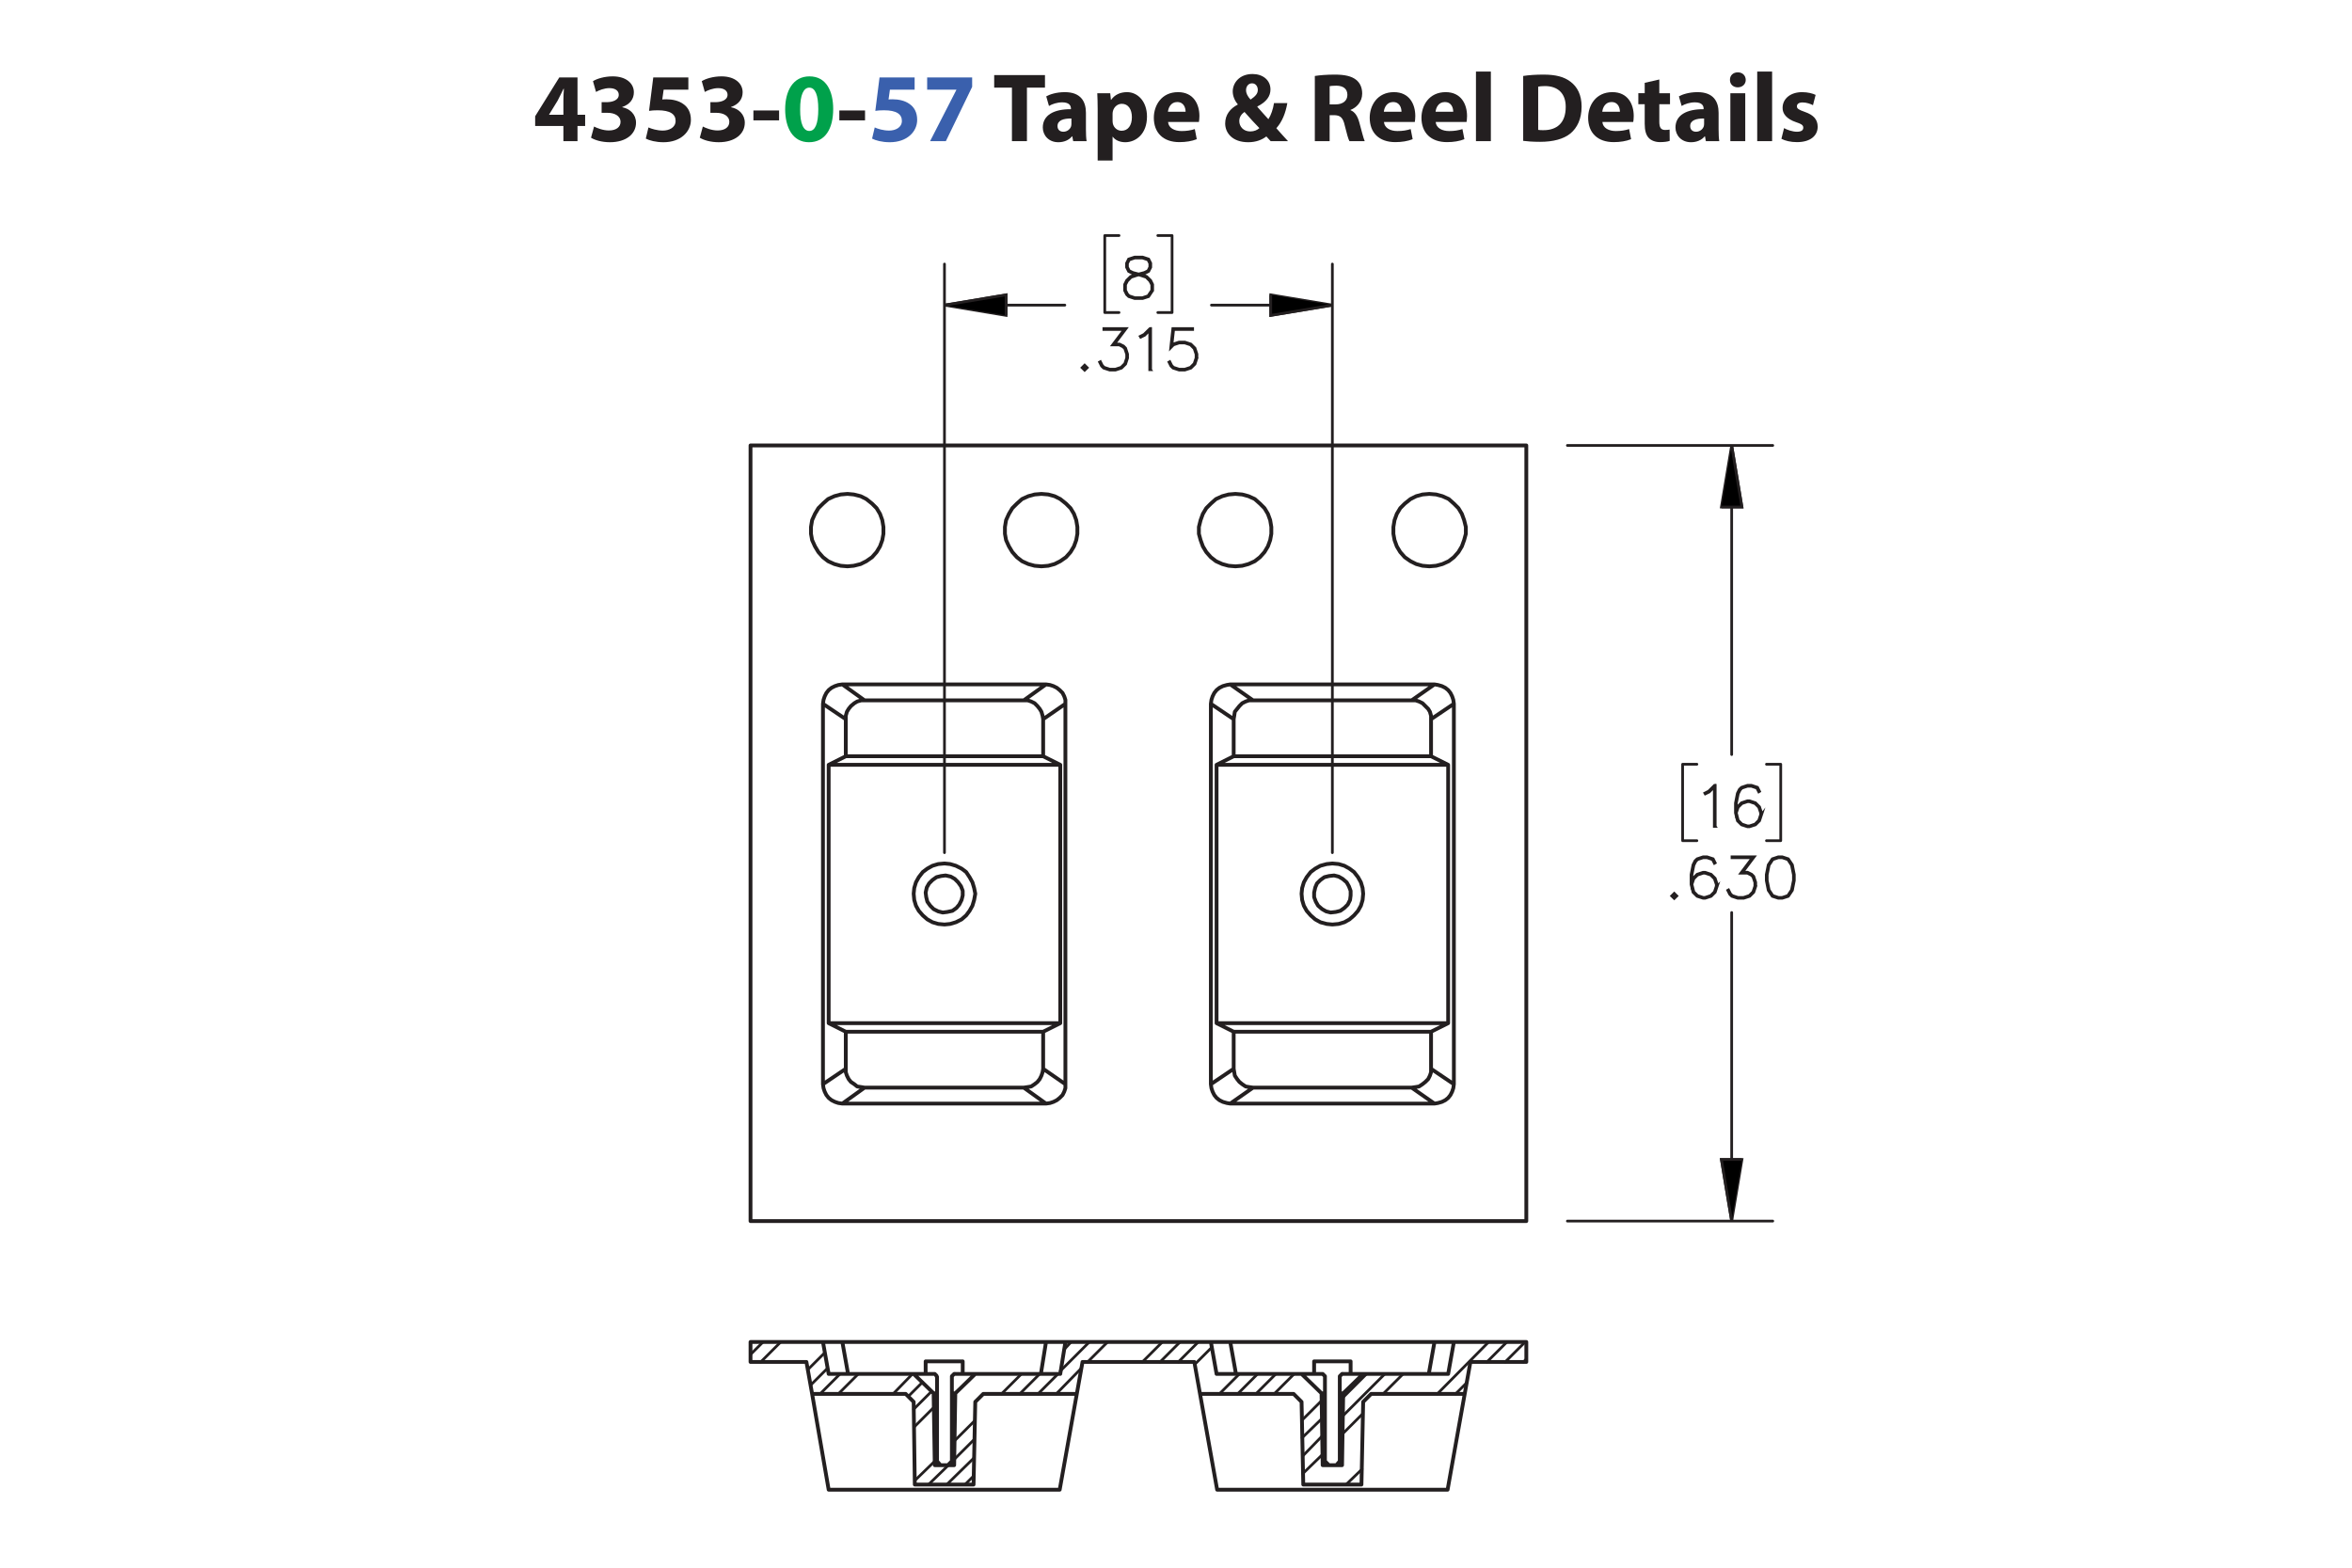 <?xml version="1.0" encoding="UTF-8"?><svg id="Layer_1" xmlns="http://www.w3.org/2000/svg" viewBox="0 0 432 288"><defs><style>.cls-1,.cls-2,.cls-3,.cls-4{stroke:#231f20;}.cls-1,.cls-3,.cls-4{stroke-width:.5px;}.cls-1,.cls-4{stroke-miterlimit:10;}.cls-5{fill:#3a60ad;}.cls-5,.cls-6,.cls-7{stroke-width:0px;}.cls-2{stroke-width:.7px;}.cls-2,.cls-3{stroke-linecap:round;stroke-linejoin:round;}.cls-2,.cls-3,.cls-4{fill:none;}.cls-6{fill:#00a14b;}.cls-7{fill:#231f20;}</style></defs><path class="cls-7" d="M103.481,25.93v-2.791h-5.186v-1.782l4.429-7.13h3.349v6.86h1.404v2.052h-1.404v2.791h-2.593ZM103.481,21.086v-2.593c0-.703.036-1.422.09-2.179h-.072c-.378.756-.684,1.44-1.081,2.179l-1.566,2.557v.036h2.629Z"/><path class="cls-7" d="M109.113,23.247c.486.252,1.603.72,2.719.72,1.422,0,2.143-.685,2.143-1.567,0-1.152-1.152-1.674-2.359-1.674h-1.116v-1.962h1.062c.918-.018,2.089-.36,2.089-1.351,0-.702-.576-1.224-1.728-1.224-.954,0-1.963.414-2.449.702l-.558-1.981c.702-.45,2.106-.882,3.619-.882,2.502,0,3.889,1.315,3.889,2.917,0,1.243-.703,2.215-2.143,2.719v.036c1.405.252,2.539,1.315,2.539,2.845,0,2.07-1.818,3.583-4.79,3.583-1.512,0-2.791-.397-3.475-.829l.558-2.052Z"/><path class="cls-7" d="M126.431,16.477h-4.537l-.252,1.8c.252-.036.468-.036.756-.036,1.117,0,2.251.252,3.079.847.882.594,1.422,1.566,1.422,2.935,0,2.179-1.873,4.106-5.023,4.106-1.422,0-2.611-.324-3.259-.666l.486-2.052c.522.252,1.585.576,2.647.576,1.134,0,2.341-.54,2.341-1.783,0-1.206-.955-1.945-3.295-1.945-.648,0-1.099.036-1.585.108l.774-6.14h6.446v2.251Z"/><path class="cls-7" d="M129.093,23.247c.486.252,1.603.72,2.719.72,1.423,0,2.143-.685,2.143-1.567,0-1.152-1.152-1.674-2.359-1.674h-1.116v-1.962h1.062c.918-.018,2.089-.36,2.089-1.351,0-.702-.576-1.224-1.728-1.224-.955,0-1.962.414-2.449.702l-.558-1.981c.702-.45,2.106-.882,3.619-.882,2.502,0,3.889,1.315,3.889,2.917,0,1.243-.702,2.215-2.143,2.719v.036c1.404.252,2.539,1.315,2.539,2.845,0,2.07-1.819,3.583-4.79,3.583-1.512,0-2.791-.397-3.475-.829l.558-2.052Z"/><path class="cls-7" d="M143.098,20.294v1.818h-4.717v-1.818h4.717Z"/><path class="cls-6" d="M153.035,20.024c0,3.619-1.458,6.104-4.447,6.104-3.025,0-4.357-2.719-4.375-6.032,0-3.385,1.44-6.067,4.465-6.067,3.133,0,4.357,2.791,4.357,5.996ZM146.967,20.096c-.018,2.683.63,3.961,1.692,3.961s1.639-1.333,1.639-3.997c0-2.593-.558-3.961-1.657-3.961-1.008,0-1.692,1.278-1.674,3.997Z"/><path class="cls-7" d="M158.884,20.294v1.818h-4.718v-1.818h4.718Z"/><path class="cls-5" d="M167.992,16.477h-4.537l-.252,1.8c.252-.036.468-.036.756-.036,1.117,0,2.251.252,3.079.847.882.594,1.422,1.566,1.422,2.935,0,2.179-1.873,4.106-5.023,4.106-1.422,0-2.611-.324-3.259-.666l.486-2.052c.522.252,1.585.576,2.647.576,1.134,0,2.341-.54,2.341-1.783,0-1.206-.955-1.945-3.295-1.945-.648,0-1.099.036-1.585.108l.774-6.14h6.446v2.251Z"/><path class="cls-5" d="M178.559,14.226v1.728l-4.826,9.975h-2.899l4.826-9.417v-.036h-5.366v-2.251h8.265Z"/><path class="cls-7" d="M185.865,16.099h-3.259v-2.305h9.327v2.305h-3.313v9.831h-2.754v-9.831Z"/><path class="cls-7" d="M197.116,25.93l-.162-.882h-.054c-.576.702-1.477,1.081-2.521,1.081-1.783,0-2.845-1.296-2.845-2.701,0-2.287,2.053-3.385,5.168-3.367v-.126c0-.468-.252-1.134-1.602-1.134-.9,0-1.855.306-2.431.666l-.504-1.765c.612-.342,1.818-.774,3.421-.774,2.935,0,3.871,1.728,3.871,3.799v3.061c0,.846.036,1.656.126,2.143h-2.466ZM196.792,21.77c-1.44-.018-2.557.324-2.557,1.386,0,.702.468,1.044,1.08,1.044.684,0,1.243-.45,1.422-1.008.036-.144.054-.306.054-.468v-.954Z"/><path class="cls-7" d="M201.614,20.078c0-1.152-.036-2.143-.072-2.953h2.377l.127,1.225h.036c.648-.936,1.657-1.423,2.935-1.423,1.927,0,3.655,1.675,3.655,4.483,0,3.205-2.035,4.718-3.998,4.718-1.062,0-1.891-.432-2.287-1.008h-.036v4.375h-2.737v-9.416ZM204.351,22.148c0,.216.018.414.054.576.18.738.81,1.296,1.603,1.296,1.188,0,1.891-.99,1.891-2.485,0-1.404-.63-2.466-1.855-2.466-.774,0-1.458.576-1.639,1.386-.036.144-.054.324-.054.486v1.206Z"/><path class="cls-7" d="M214.539,22.4c.09,1.135,1.206,1.675,2.485,1.675.936,0,1.692-.126,2.431-.36l.36,1.855c-.9.36-1.999.54-3.188.54-2.989,0-4.699-1.728-4.699-4.483,0-2.233,1.386-4.7,4.447-4.7,2.845,0,3.926,2.215,3.926,4.394,0,.468-.055.882-.091,1.08h-5.671ZM217.762,20.528c0-.666-.288-1.783-1.549-1.783-1.152,0-1.621,1.044-1.692,1.783h3.241Z"/><path class="cls-7" d="M233.386,25.93c-.252-.27-.504-.54-.792-.864-.792.612-1.891,1.062-3.331,1.062-2.935,0-4.231-1.747-4.231-3.439,0-1.602.919-2.754,2.305-3.475v-.072c-.521-.576-.918-1.477-.918-2.341,0-1.53,1.206-3.205,3.637-3.205,1.873,0,3.295,1.098,3.295,2.845,0,1.224-.72,2.269-2.394,3.115l-.018.072c.702.774,1.44,1.656,2.034,2.269.486-.756.864-1.873,1.026-2.953h2.449c-.324,1.837-.936,3.403-2.017,4.609.684.774,1.386,1.567,2.143,2.377h-3.188ZM231.315,23.535c-.756-.756-1.746-1.855-2.737-2.971-.504.36-.954.882-.954,1.675,0,1.026.774,1.908,2.017,1.908.721,0,1.315-.27,1.675-.612ZM228.866,16.549c0,.612.288,1.152.829,1.747.882-.612,1.332-1.081,1.332-1.783,0-.576-.342-1.206-1.062-1.206-.702,0-1.099.612-1.099,1.242Z"/><path class="cls-7" d="M241.502,13.956c.882-.144,2.196-.252,3.654-.252,1.801,0,3.062.27,3.926.954.72.576,1.116,1.422,1.116,2.539,0,1.548-1.099,2.61-2.143,2.989v.054c.846.342,1.315,1.152,1.62,2.269.378,1.368.757,2.953.99,3.421h-2.809c-.198-.342-.486-1.333-.847-2.827-.323-1.513-.846-1.927-1.962-1.945h-.828v4.771h-2.719v-11.974ZM244.221,19.178h1.08c1.368,0,2.179-.684,2.179-1.747,0-1.116-.757-1.674-2.017-1.692-.666,0-1.045.054-1.242.09v3.349Z"/><path class="cls-7" d="M254.192,22.4c.09,1.135,1.206,1.675,2.484,1.675.936,0,1.692-.126,2.431-.36l.36,1.855c-.9.36-1.999.54-3.188.54-2.988,0-4.699-1.728-4.699-4.483,0-2.233,1.387-4.7,4.447-4.7,2.845,0,3.926,2.215,3.926,4.394,0,.468-.055.882-.091,1.08h-5.671ZM257.415,20.528c0-.666-.288-1.783-1.549-1.783-1.152,0-1.62,1.044-1.692,1.783h3.241Z"/><path class="cls-7" d="M263.696,22.4c.09,1.135,1.206,1.675,2.484,1.675.936,0,1.692-.126,2.431-.36l.36,1.855c-.9.36-1.999.54-3.188.54-2.988,0-4.699-1.728-4.699-4.483,0-2.233,1.387-4.7,4.447-4.7,2.845,0,3.926,2.215,3.926,4.394,0,.468-.055.882-.091,1.08h-5.671ZM266.919,20.528c0-.666-.288-1.783-1.549-1.783-1.152,0-1.62,1.044-1.692,1.783h3.241Z"/><path class="cls-7" d="M271.094,13.146h2.736v12.784h-2.736v-12.784Z"/><path class="cls-7" d="M279.769,13.956c1.008-.162,2.322-.252,3.709-.252,2.305,0,3.799.414,4.969,1.296,1.261.936,2.053,2.431,2.053,4.573,0,2.323-.846,3.925-2.017,4.915-1.278,1.062-3.223,1.566-5.6,1.566-1.422,0-2.431-.09-3.114-.18v-11.919ZM282.524,23.859c.233.054.611.054.954.054,2.484.018,4.104-1.351,4.104-4.249.019-2.521-1.458-3.853-3.816-3.853-.612,0-1.009.054-1.242.108v7.94Z"/><path class="cls-7" d="M294.313,22.4c.091,1.135,1.207,1.675,2.485,1.675.935,0,1.692-.126,2.431-.36l.36,1.855c-.9.36-1.999.54-3.188.54-2.988,0-4.699-1.728-4.699-4.483,0-2.233,1.387-4.7,4.447-4.7,2.845,0,3.925,2.215,3.925,4.394,0,.468-.054.882-.09,1.08h-5.672ZM297.537,20.528c0-.666-.288-1.783-1.549-1.783-1.152,0-1.62,1.044-1.692,1.783h3.241Z"/><path class="cls-7" d="M304.772,14.604v2.521h1.963v2.017h-1.963v3.187c0,1.062.252,1.548,1.08,1.548.343,0,.612-.036.81-.072l.018,2.07c-.359.144-1.008.234-1.782.234-.882,0-1.62-.306-2.053-.756-.504-.522-.756-1.368-.756-2.611v-3.601h-1.171v-2.017h1.171v-1.909l2.683-.612Z"/><path class="cls-7" d="M313.322,25.93l-.162-.882h-.054c-.576.702-1.477,1.081-2.521,1.081-1.783,0-2.845-1.296-2.845-2.701,0-2.287,2.053-3.385,5.167-3.367v-.126c0-.468-.252-1.134-1.603-1.134-.9,0-1.855.306-2.431.666l-.504-1.765c.612-.342,1.818-.774,3.421-.774,2.935,0,3.871,1.728,3.871,3.799v3.061c0,.846.036,1.656.126,2.143h-2.467ZM312.998,21.77c-1.44-.018-2.557.324-2.557,1.386,0,.702.469,1.044,1.081,1.044.684,0,1.242-.45,1.422-1.008.036-.144.054-.306.054-.468v-.954Z"/><path class="cls-7" d="M320.647,14.676c0,.756-.576,1.369-1.476,1.369-.865,0-1.441-.612-1.423-1.369-.019-.792.558-1.386,1.44-1.386.882,0,1.44.594,1.458,1.386ZM317.821,25.93v-8.805h2.736v8.805h-2.736Z"/><path class="cls-7" d="M322.753,13.146h2.736v12.784h-2.736v-12.784Z"/><path class="cls-7" d="M327.685,23.535c.505.306,1.549.666,2.359.666.828,0,1.17-.288,1.17-.738s-.271-.666-1.296-1.008c-1.819-.612-2.522-1.603-2.503-2.647,0-1.638,1.404-2.881,3.583-2.881,1.026,0,1.944.234,2.484.504l-.486,1.891c-.396-.216-1.152-.504-1.908-.504-.666,0-1.044.271-1.044.72,0,.415.342.63,1.422,1.008,1.675.576,2.377,1.423,2.394,2.719,0,1.639-1.296,2.845-3.816,2.845-1.152,0-2.179-.252-2.846-.612l.486-1.962Z"/><path class="cls-1" d="M211.71,53.37l-.74,1.115-1.108.357h-1.446l-1.098-.357-.388-.377-.368-.739v-1.105l.368-.744.741-.729,1.133-.377-.765-.183-.746-.377-.373-.748v-.753l.373-.759,1.123-.367h1.446l1.118.367.378.759v.753l-.378.748-.745.377-.76.183.04.01,1.088.367.745.729.363.744v1.105ZM211.552,53.331v-1.026l-.348-.679-.681-.694-1.048-.342-.338-.094-.333.094-1.048.342-.686.694-.343.679v1.026l.343.679.328.337,1.039.342h1.401l1.028-.342.686-1.016ZM211.194,49.068v-.674l-.338-.659-1.019-.342h-1.401l-1.019.342-.338.659v.674l.338.669.681.332,1.039.268,1.039-.268.681-.332.338-.669Z"/><path class="cls-1" d="M199.692,67.552l-.467.456-.467-.456.467-.466.467.466ZM199.468,67.552l-.243-.243-.243.243.243.243.243-.243Z"/><path class="cls-1" d="M207.102,65.787l-.362,1.096-.745.738-1.098.357h-1.087l-1.098-.357-.388-.377-.357-.719.144-.08.352.699.328.337,1.038.342h1.048l1.038-.342.681-.684.348-1.036v-.689l-.348-1.036-.338-.322-.68-.347h-1.212l2.136-2.84h-3.75v-.164h4.078l-2.136,2.84h.924l.745.367.377.387.362,1.095v.733Z"/><path class="cls-1" d="M211.339,67.909h-.164v-7.271l-.934.946-.725.352-.08-.139.7-.357,1.088-1.076h.114v7.544Z"/><path class="cls-1" d="M219.847,65.787l-.362,1.096-.745.738-1.098.357h-1.087l-1.098-.357-.388-.377-.357-.719.144-.08.352.699.328.337,1.038.342h1.047l1.039-.342.68-.684.348-1.036v-.689l-.348-1.036-.68-.679-1.039-.347h-1.047l-1.038.347-.497.511.382-3.504h3.635v.164h-3.491l-.323,2.89.214-.203,1.098-.362h1.087l1.098.362.745.744.362,1.095v.733Z"/><path class="cls-1" d="M315.039,151.816h-.163v-7.271l-.934.946-.726.352-.079-.139.7-.357,1.087-1.076h.114v7.544Z"/><path class="cls-1" d="M323.544,149.694l-.362,1.096-.744.738-1.098.356h-.377l-1.098-.356-.744-.738-.363-1.452v-1.799l.352-1.795.368-.733.387-.372,1.098-.367h.734l1.117.367.367.738-.144.085-.348-.684-1.018-.342h-.69l-1.037.342-.323.337-.348.689-.357,1.76v1.269l.204-.609.744-.744,1.098-.366h.377l1.098.366.744.744.362,1.096v.376ZM323.386,149.67v-.332l-.348-1.036-.681-.679-1.037-.348h-.338l-1.037.348-.681.679-.348,1.026.348,1.377.681.685,1.037.342h.338l1.037-.342.681-.685.348-1.035Z"/><path class="cls-1" d="M307.983,164.594l-.468.456-.467-.456.467-.467.468.467ZM307.76,164.594l-.244-.243-.243.243.243.242.244-.242Z"/><path class="cls-1" d="M315.397,162.829l-.363,1.095-.745.739-1.099.356h-.377l-1.099-.356-.745-.739-.362-1.452v-1.799l.352-1.794.367-.734.388-.371,1.099-.367h.735l1.118.367.367.738-.144.084-.349-.684-1.019-.342h-.69l-1.038.342-.323.337-.348.689-.358,1.76v1.27l.204-.61.745-.743,1.099-.367h.377l1.099.367.745.743.363,1.096v.377ZM315.238,162.804v-.332l-.348-1.035-.682-.68-1.038-.347h-.338l-1.038.347-.681.68-.349,1.025.349,1.378.681.685,1.038.342h.338l1.038-.342.682-.685.348-1.036Z"/><path class="cls-1" d="M322.482,162.829l-.363,1.095-.745.739-1.099.356h-1.088l-1.098-.356-.388-.377-.358-.719.144-.079.352.698.328.338,1.038.342h1.049l1.038-.342.682-.685.348-1.036v-.689l-.348-1.036-.338-.322-.682-.347h-1.212l2.137-2.84h-3.752v-.164h4.08l-2.137,2.84h.924l.745.367.378.387.363,1.096v.733Z"/><path class="cls-1" d="M329.568,161.763l-.353,1.795-.745,1.105-1.108.356h-.735l-1.107-.356-.74-1.105-.358-1.795v-1.09l.358-1.794.74-1.105,1.107-.367h.735l1.108.367.745,1.105.353,1.794v1.09ZM329.409,161.738v-1.041l-.358-1.76-.681-1.025-1.028-.342h-.69l-1.028.342-.686,1.025-.352,1.76v1.041l.352,1.76.686,1.026,1.028.342h.69l1.028-.342.681-1.026.358-1.76Z"/><path class="cls-4" d="M318.063,224.324l-1.886-11.316h3.772l-1.886,11.316M318.063,81.83l1.886,11.316h-3.772l1.886-11.316M244.721,56.055l-11.316,1.886v-3.772l11.316,1.886M173.474,56.055l11.316-1.886v3.772l-11.316-1.886"/><path class="cls-3" d="M318.063,224.324v-56.683M318.063,81.83v56.788M287.888,224.324h37.719M287.888,81.83h37.719M327.074,154.439h-2.619M327.074,140.399v14.04M324.454,140.399h2.619M309.052,154.439h2.619M309.052,140.399v14.04M311.672,140.399h-2.619M244.721,56.055h-22.212M173.474,56.055h22.108M244.721,156.639V48.511M173.474,156.639V48.511M215.279,57.417h-2.619M215.279,43.273v14.145M212.659,43.273h2.619M202.915,57.417h2.619M202.915,43.273v14.145M205.535,43.273h-2.619"/><path class="cls-1" d="M318.063,224.324l-1.886-11.316h3.772M318.063,81.83l1.886,11.316h-3.772M244.721,56.055l-11.316,1.886v-3.772M173.474,56.055l11.316-1.886v3.772"/><path class="cls-3" d="M280.344,249.679l-.524.524M257.713,252.403l-3.667,3.667M250.274,259.738l-3.667,3.667M242.939,267.176l-3.667,3.562M237.701,252.403l-3.667,3.667M222.613,247.479l-3.143,3.143M280.135,246.536l-3.667,3.667M254.36,252.403l-7.649,7.649M242.835,263.824l-3.562,3.667M234.348,252.403l-3.667,3.667M220.099,246.536l-3.667,3.667M276.782,246.536l-3.667,3.667M269.447,253.975l-2.095,2.095M251.007,252.403l-4.296,4.296M242.835,260.576l-3.667,3.562M230.995,252.403l-3.667,3.667M216.746,246.536l-3.667,3.667M273.429,246.536l-9.43,9.534M250.169,269.901l-2.934,2.829M242.73,257.328l-3.562,3.562M227.642,252.403l-3.667,3.667M213.498,246.536l-3.667,3.667M203.439,246.536l-3.667,3.667M198.515,251.46l-4.505,4.61M178.817,271.158l-1.572,1.572M171.483,258.585l-3.562,3.562M157.653,252.403l-3.667,3.667M143.403,246.536l-3.667,3.667M200.087,246.536l-5.343,5.343M194.324,252.403l-3.667,3.667M178.922,267.805l-5.029,4.924M171.064,255.651l-3.248,3.248M154.3,252.403l-3.667,3.667M140.155,246.536l-2.305,2.305M196.734,246.536l-1.257,1.362M190.971,252.403l-3.667,3.667M178.922,264.452l-3.667,3.667M174.207,269.167l-3.667,3.562M169.387,253.975l-2.515,2.515M151.995,251.356l-3.143,3.143M187.618,252.403l-3.667,3.667M179.027,260.995l-3.772,3.772M171.692,268.434l-3.667,3.562M167.606,252.403l-3.562,3.667M151.471,248.527l-3.143,3.143"/><path class="cls-2" d="M154.719,246.536l1.048,5.867M191.181,252.403l.943-5.867M225.966,246.536l1.048,5.867M262.428,252.403l1.048-5.867M192.124,246.536h-37.405M151.157,246.536h3.562M192.124,246.536h3.562M152.204,273.673l-3.038-17.602M194.638,273.673l3.143-17.602M194.638,273.673h-42.434M178.817,272.73h-10.792M175.255,269.167h-3.562M195.686,246.536l-.943,5.867M152.204,252.403l-1.048-5.867M137.85,250.203v-3.667M209.097,246.536h-13.411M151.157,246.536h-13.306M194.743,252.403h-15.611M167.816,252.403h-15.611M149.166,256.07h17.183M180.598,256.07h17.183M148.118,250.203l1.048,5.867M197.781,256.07l1.048-5.867M209.097,250.203h-10.268M148.118,250.203h-10.268M179.131,257.537l-.314,15.192M168.025,272.73l-.21-15.192M175.464,255.966l3.667-3.562M176.826,252.403h2.305M167.816,252.403h2.2M167.816,252.403l3.667,3.562M179.131,257.537l1.467-1.467M166.349,256.07l1.467,1.467M175.464,255.966l-.21,13.202M172.112,255.966h-.629M175.464,255.966h-.629M171.692,269.167l-.21-13.202M172.112,253.032v15.402M172.112,268.434l.629.733M172.74,269.167h1.362M174.102,269.167l.733-.733M174.836,268.434v-15.402M174.836,253.032v-.21l.105-.105.105-.105.105-.105.105-.105h.21M175.464,252.403h1.362M176.826,250.098h-6.81M170.016,252.403h1.362M171.378,252.403h.314l.105.105.105.105.105.105v.105l.105.105v.105M176.826,252.403v-2.305M170.016,250.098v2.305M243.358,253.032v15.402M243.358,268.434l.733.733M244.092,269.167h1.362M245.454,269.167l.629-.733M246.083,268.434v-15.402M246.083,253.032v-.21l.105-.105.105-.105.105-.105.105-.105h.21M246.711,252.403h1.362M248.073,250.098h-6.706M241.368,252.403h1.362M242.73,252.403h.209l.105.105.105.105.105.105.105.105v.21M248.073,252.403v-2.305M241.368,250.098v2.305M263.475,246.536h-37.509M222.404,246.536h3.562M263.475,246.536h3.562M223.556,273.673l-3.143-17.602M265.885,273.673l3.143-17.602M265.885,273.673h-42.329M248.073,252.403h2.305M239.063,252.403h2.305M243.358,255.966h-.629M246.711,255.966h-.629M265.99,252.403h-15.611M239.063,252.403h-15.611M220.413,256.07h17.183M251.845,256.07h17.183M219.365,250.203l1.048,5.867M269.028,256.07l1.048-5.867M280.344,250.203h-10.268M280.344,246.536v3.667M280.344,246.536h-13.306M267.038,246.536l-1.048,5.867M246.711,255.966l3.667-3.562M246.711,255.966l-.21,13.202M246.502,269.167h-3.562M242.939,269.167l-.209-13.202M239.063,252.403l3.667,3.562M223.451,252.403l-1.048-5.867M222.404,246.536h-13.306M219.365,250.203h-10.268M250.064,272.73h-10.687M250.378,257.537l1.467-1.467M237.596,256.07l1.467,1.467M250.378,257.537l-.314,15.192M239.377,272.73l-.314-15.192"/><path class="cls-2" d="M262.847,189.538h-36.252M244.721,158.63l1.153.105,1.048.314.943.524.838.629.733.943.524.943.314,1.048.105,1.048-.105,1.153-.314,1.048-.524.943-.733.838-.838.733-.943.524-1.048.314-1.153.105-1.048-.105-1.153-.314-.943-.524-.838-.733-.733-.838-.524-.943-.314-1.048-.105-1.153.105-1.048.314-1.048.524-.943.733-.943.838-.629.943-.524,1.153-.314,1.048-.105M265.99,187.967h-42.539M265.99,140.504h-42.539M262.847,138.932h-36.252M230.157,199.806h29.127M259.284,199.806l.733-.105.629-.105.629-.419.524-.419.524-.524.314-.629.209-.629v-.629M263.475,202.74l-4.191-2.934M226.595,196.349l.105.629.105.629.419.629.419.524.524.419.629.419.629.105.733.105M230.157,199.806l-4.191,2.934M262.847,196.349v-6.81M262.847,196.349l4.191,2.829M262.847,138.932v-6.81M262.847,138.932l3.143,1.572M265.99,140.504v47.463M265.99,187.967l-3.143,1.572M222.404,199.178l4.191-2.829M226.595,189.538v6.81M223.451,187.967l3.143,1.572M223.451,140.504v47.463M226.595,138.932l-3.143,1.572M226.595,132.122v6.81M259.284,128.664h-29.127M262.847,132.122v-.629l-.209-.733-.314-.524-.524-.524-.524-.524-.629-.314-.629-.209h-.733M267.038,129.293l-4.191,2.829M259.284,128.664l4.191-2.934M230.157,128.664h-.733l-.629.209-.629.314-.524.524-.419.524-.419.524-.105.733-.105.629M225.966,125.73l4.191,2.934M226.595,132.122l-4.191-2.829M226.909,104.042l1.257-.105,1.153-.314,1.153-.524.943-.733.838-.943.629-1.048.419-1.153.209-1.153v-1.257l-.209-1.257-.419-1.153-.629-1.048-.838-.838-.943-.838-1.153-.524-1.153-.314-1.257-.105-1.257.105-1.153.314-1.153.524-.943.838-.838.838-.629,1.048-.419,1.153-.314,1.257v1.257l.314,1.153.419,1.153.629,1.048.838.943.943.733,1.153.524,1.153.314,1.257.105M262.532,104.042l1.257-.105,1.153-.314,1.153-.524.943-.733.838-.943.629-1.048.419-1.153.314-1.153v-1.257l-.314-1.257-.419-1.153-.629-1.048-.838-.838-.943-.838-1.153-.524-1.153-.314-1.257-.105-1.257.105-1.153.314-1.048.524-1.048.838-.838.838-.629,1.048-.419,1.153-.209,1.257v1.257l.209,1.153.419,1.153.629,1.048.838.943,1.048.733,1.048.524,1.153.314,1.257.105M222.404,129.293v69.885M222.404,129.293l.105-.733.209-.629.314-.629.419-.524.524-.419.629-.314.733-.209.629-.105M263.475,125.73h-37.509M263.475,125.73l.629.105.733.209.629.314.524.419.419.524.314.629.21.629.105.733M267.038,199.178v-69.885M267.038,199.178l-.105.733-.21.629-.314.629-.419.524-.524.419-.629.314-.733.21-.629.105M225.966,202.74h37.509M225.966,202.74l-.629-.105-.733-.21-.629-.314-.524-.419-.419-.524-.314-.629-.209-.629-.105-.733M209.097,81.83h71.247M280.344,224.324h-71.247M280.344,81.83v142.494M191.6,189.538h-36.252M173.474,158.63l1.048.105,1.048.314,1.048.524.838.629.629.943.524.943.314,1.048.21,1.048-.21,1.153-.314,1.048-.524.943-.629.838-.838.733-1.048.524-1.048.314-1.048.105-1.153-.105-1.048-.314-.943-.524-.838-.733-.733-.838-.524-.943-.314-1.048-.105-1.153.105-1.048.314-1.048.524-.943.733-.943.838-.629.943-.524,1.048-.314,1.153-.105M194.743,187.967h-42.539M194.743,140.504h-42.539M191.6,138.932h-36.252M158.805,199.806h29.232M188.037,199.806l.733-.105.629-.105.629-.419.524-.419.419-.524.314-.629.209-.629.105-.629M192.124,202.74l-4.086-2.934M155.348,196.349v.629l.21.629.314.629.419.524.629.419.524.419.733.105.629.105M158.805,199.806l-4.086,2.934M191.6,196.349v-6.81M191.6,196.349l4.086,2.829M191.6,138.932v-6.81M191.6,138.932l3.143,1.572M194.743,140.504v47.463M194.743,187.967l-3.143,1.572M151.157,199.178l4.191-2.829M155.348,189.538v6.81M152.204,187.967l3.143,1.572M152.204,140.504v47.463M155.348,138.932l-3.143,1.572M155.348,132.122v6.81M191.6,132.122l-.105-.629-.209-.733-.314-.524-.419-.524-.524-.524-.629-.314-.629-.209h-.733M195.686,129.293l-4.086,2.829M188.037,128.664h-29.232M188.037,128.664l4.086-2.934M158.805,128.664h-.629l-.733.209-.524.314-.629.524-.419.524-.314.524-.21.733v.629M154.719,125.73l4.086,2.934M155.348,132.122l-4.191-2.829M155.662,104.042l1.153-.105,1.257-.314,1.048-.524,1.048-.733.838-.943.629-1.048.419-1.153.209-1.153v-1.257l-.209-1.257-.419-1.153-.629-1.048-.838-.838-1.048-.838-1.048-.524-1.257-.314-1.153-.105-1.257.105-1.153.314-1.153.524-.943.838-.838.838-.629,1.048-.524,1.153-.209,1.257v1.257l.209,1.153.524,1.153.629,1.048.838.943.943.733,1.153.524,1.153.314,1.257.105M191.285,104.042l1.257-.105,1.153-.314,1.048-.524,1.048-.733.838-.943.629-1.048.419-1.153.209-1.153v-1.257l-.209-1.257-.419-1.153-.629-1.048-.838-.838-1.048-.838-1.048-.524-1.153-.314-1.257-.105-1.257.105-1.153.314-1.153.524-.943.838-.838.838-.629,1.048-.524,1.153-.209,1.257v1.257l.209,1.153.524,1.153.629,1.048.838.943.943.733,1.153.524,1.153.314,1.257.105M151.157,129.293v69.885M151.157,129.293l.105-.733.21-.629.314-.629.419-.524.524-.419.629-.314.629-.209.733-.105M192.124,125.73h-37.405M192.124,125.73l.733.105.629.209.629.314.524.419.524.524.314.629.209.629v.733M195.686,199.178v-69.885M195.686,199.178v.733l-.209.629-.314.629-.524.524-.524.419-.629.314-.629.21-.733.105M154.719,202.74h37.405M154.719,202.74l-.733-.105-.629-.21-.629-.314-.524-.419-.419-.524-.314-.629-.21-.629-.105-.733M137.85,81.83h71.247M137.85,224.324V81.83M209.097,224.324h-71.247M247.34,162.087l-.733-.629-.733-.419-.838-.209-.943.105-.838.209-.733.524-.629.629-.314.733-.209.943v.838l.314.838.419.733.733.629.733.419.838.209.943-.105.838-.21.733-.524.629-.629.419-.838.105-.838v-.838l-.314-.838-.419-.733M175.988,162.087l-.629-.629-.733-.419-.943-.209-.838.105-.838.209-.733.524-.629.629-.419.733-.21.943.105.838.21.838.524.733.629.629.838.419.838.209.838-.105.943-.21.733-.524.524-.629.419-.838.209-.838v-.838l-.314-.838-.524-.733"/></svg>